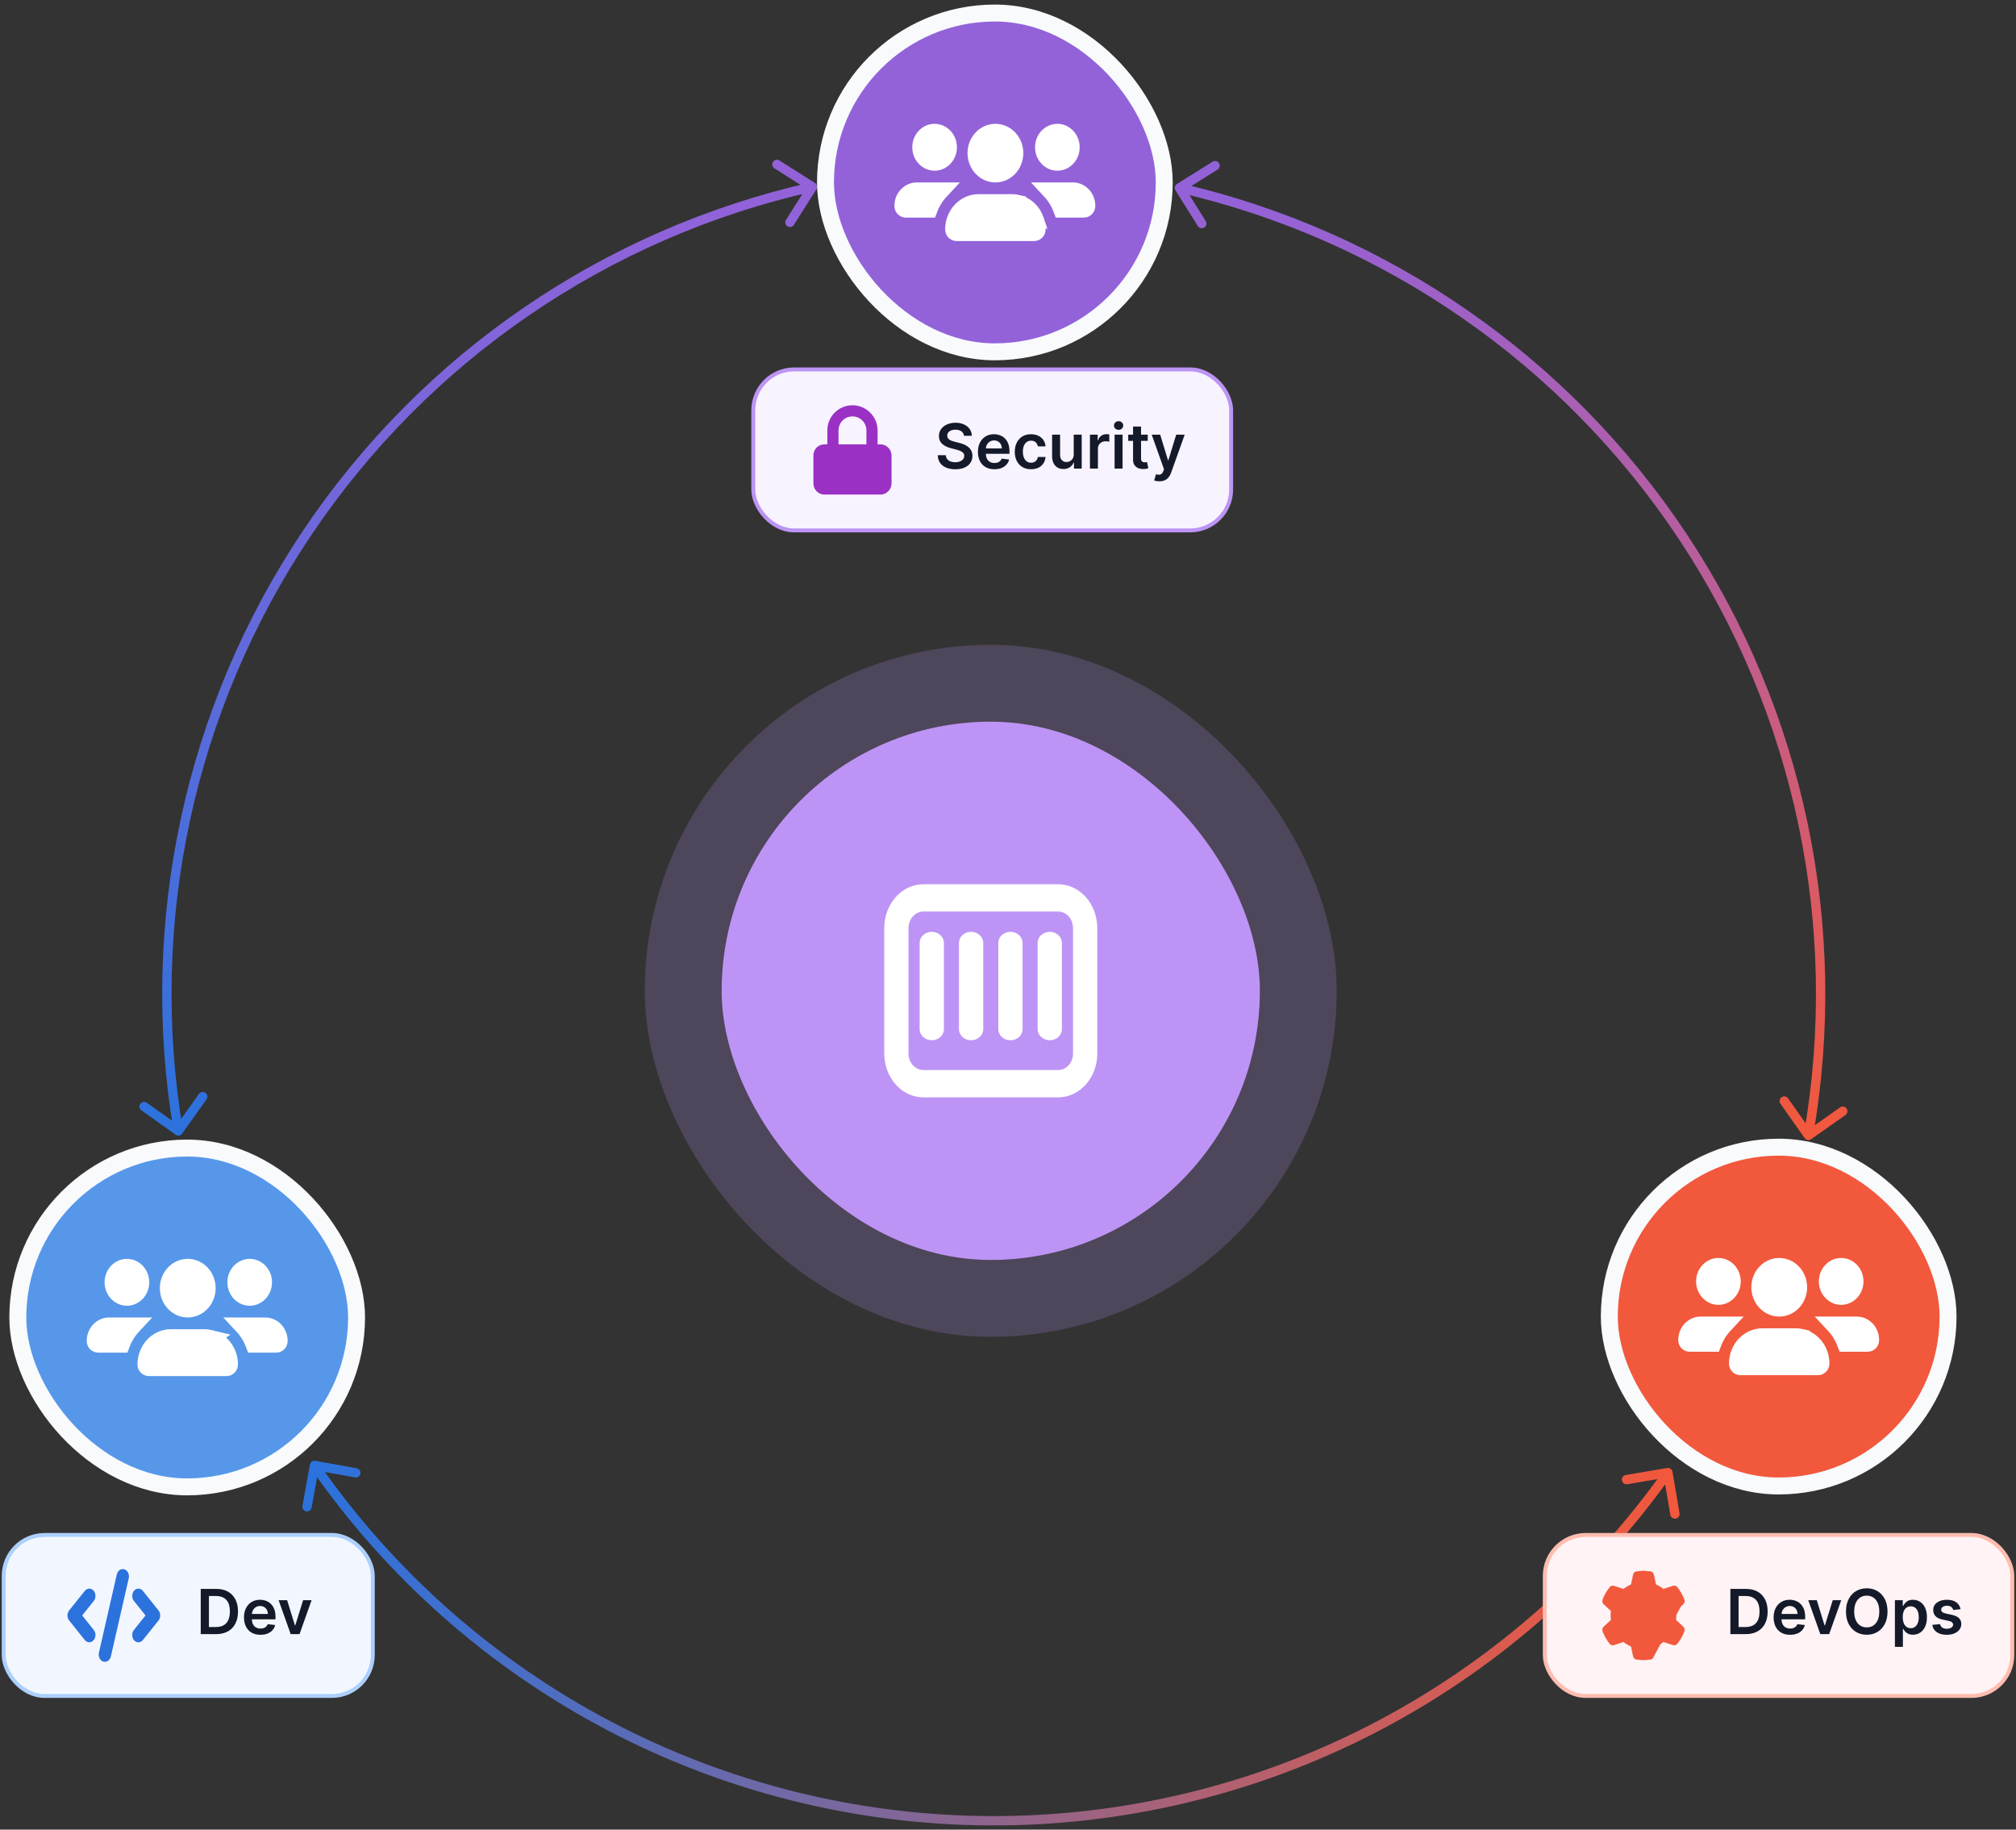 <svg xmlns="http://www.w3.org/2000/svg" width="216" height="196" viewBox="0 0 216 196" fill="none"><rect x="0" y="0" width="216" height="196" fill="#333333" stroke="none"/><rect x="172.426" y="122.893" width="36.294" height="36.294" rx="18.147" fill="#F2583C"></rect><rect x="172.426" y="122.893" width="36.294" height="36.294" rx="18.147" stroke="#F8FAFC" stroke-width="1.815"></rect><path d="M182.202 141.936H184.764C184.239 142.499 183.822 143.169 183.545 143.909H181.007C180.881 143.909 180.708 143.792 180.708 143.551C180.708 142.619 181.419 141.936 182.202 141.936ZM186.304 145.091C186.606 144.191 187.312 143.517 188.159 143.282C188.377 143.224 188.604 143.192 188.839 143.192H192.426C192.635 143.192 192.835 143.216 193.019 143.26L193.019 143.261C193.902 143.475 194.643 144.162 194.954 145.091L194.954 145.091L194.956 145.097C195.058 145.394 195.113 145.719 195.113 146.062C195.113 146.303 194.939 146.421 194.814 146.421H186.444C186.318 146.421 186.145 146.303 186.145 146.062C186.145 145.724 186.202 145.397 186.304 145.091ZM197.72 143.909C197.443 143.169 197.026 142.499 196.501 141.936H198.943C199.726 141.936 200.438 142.619 200.438 143.551C200.438 143.792 200.264 143.909 200.139 143.909H197.72ZM185.157 136.116C185.443 136.415 185.61 136.831 185.61 137.273C185.61 137.715 185.443 138.13 185.157 138.43C184.873 138.728 184.498 138.887 184.116 138.887C183.734 138.887 183.358 138.728 183.074 138.43C182.788 138.13 182.621 137.715 182.621 137.273C182.621 136.831 182.788 136.415 183.074 136.116C183.358 135.817 183.734 135.659 184.116 135.659C184.498 135.659 184.873 135.817 185.157 136.116ZM198.311 136.116C198.596 136.415 198.764 136.831 198.764 137.273C198.764 137.715 198.596 138.13 198.311 138.43C198.027 138.728 197.651 138.887 197.269 138.887C196.887 138.887 196.512 138.728 196.228 138.43C195.942 138.13 195.774 137.715 195.774 137.273C195.774 136.831 195.942 136.415 196.228 136.116C196.512 135.817 196.887 135.659 197.269 135.659C197.651 135.659 198.027 135.817 198.311 136.116ZM192.097 139.502C191.701 139.918 191.173 140.143 190.633 140.143C190.092 140.143 189.564 139.918 189.168 139.502C188.771 139.084 188.54 138.509 188.54 137.901C188.54 137.292 188.771 136.717 189.168 136.3C189.564 135.884 190.092 135.659 190.633 135.659C191.173 135.659 191.701 135.884 192.097 136.3C192.495 136.717 192.725 137.292 192.725 137.901C192.725 138.509 192.495 139.084 192.097 139.502Z" fill="white" stroke="white" stroke-width="1.794"></path><rect x="1.909" y="122.989" width="36.294" height="36.294" rx="18.147" fill="#5697EA"></rect><rect x="1.909" y="122.989" width="36.294" height="36.294" rx="18.147" stroke="#F8FAFC" stroke-width="1.815"></rect><path d="M11.685 142.032H14.247C13.722 142.595 13.305 143.265 13.027 144.005H10.489C10.364 144.005 10.19 143.887 10.19 143.646C10.19 142.715 10.902 142.032 11.685 142.032ZM15.787 145.186C16.089 144.286 16.795 143.613 17.642 143.378C17.86 143.319 18.087 143.288 18.322 143.288H21.909C22.117 143.288 22.318 143.311 22.502 143.356L22.501 143.357C23.384 143.57 24.125 144.258 24.437 145.187L24.437 145.187L24.439 145.193C24.54 145.489 24.596 145.815 24.596 146.158C24.596 146.398 24.422 146.516 24.297 146.516H15.926C15.801 146.516 15.627 146.398 15.627 146.158C15.627 145.82 15.685 145.492 15.787 145.186ZM27.203 144.005C26.926 143.265 26.509 142.595 25.984 142.032H28.426C29.209 142.032 29.921 142.715 29.921 143.646C29.921 143.887 29.747 144.005 29.622 144.005H27.203ZM14.64 136.211C14.925 136.511 15.093 136.927 15.093 137.369C15.093 137.81 14.925 138.226 14.64 138.526C14.356 138.824 13.98 138.983 13.598 138.983C13.216 138.983 12.841 138.824 12.557 138.526C12.271 138.226 12.104 137.81 12.104 137.369C12.104 136.927 12.271 136.511 12.557 136.211C12.841 135.913 13.216 135.754 13.598 135.754C13.98 135.754 14.356 135.913 14.64 136.211ZM27.794 136.211C28.079 136.511 28.247 136.927 28.247 137.369C28.247 137.81 28.079 138.226 27.794 138.526C27.509 138.824 27.134 138.983 26.752 138.983C26.37 138.983 25.994 138.824 25.71 138.526C25.425 138.226 25.257 137.81 25.257 137.369C25.257 136.927 25.425 136.511 25.71 136.211C25.994 135.913 26.37 135.754 26.752 135.754C27.134 135.754 27.509 135.913 27.794 136.211ZM21.58 139.597C21.183 140.013 20.656 140.238 20.115 140.238C19.575 140.238 19.047 140.013 18.651 139.597C18.253 139.18 18.023 138.605 18.023 137.996C18.023 137.388 18.253 136.813 18.651 136.395C19.047 135.979 19.575 135.754 20.115 135.754C20.656 135.754 21.183 135.979 21.58 136.395C21.977 136.813 22.208 137.388 22.208 137.996C22.208 138.605 21.977 139.18 21.58 139.597Z" fill="white" stroke="white" stroke-width="1.794"></path><path d="M126.106 19.708C125.872 19.854 125.801 20.163 125.948 20.397L128.334 24.212C128.48 24.446 128.789 24.517 129.023 24.371C129.257 24.225 129.328 23.916 129.182 23.682L127.061 20.291L130.452 18.17C130.686 18.023 130.757 17.715 130.611 17.481C130.464 17.247 130.156 17.175 129.922 17.322L126.106 19.708ZM180.281 57.459L179.865 57.735L180.281 57.459ZM193.352 121.917C193.511 122.143 193.822 122.197 194.048 122.038L197.728 119.448C197.954 119.289 198.008 118.977 197.849 118.751C197.69 118.525 197.378 118.471 197.152 118.63L193.882 120.933L191.579 117.662C191.42 117.436 191.108 117.382 190.882 117.541C190.657 117.7 190.602 118.012 190.761 118.237L193.352 121.917ZM126.259 20.619C148.217 25.68 167.401 38.963 179.865 57.735L180.698 57.182C168.092 38.197 148.691 24.763 126.484 19.645L126.259 20.619ZM179.865 57.735C192.329 76.508 197.125 99.343 193.268 121.544L194.253 121.715C198.154 99.262 193.303 76.168 180.698 57.182L179.865 57.735Z" fill="url(#paint0_linear_318_23886)"></path><path d="M18.815 121.557C19.04 121.717 19.352 121.664 19.512 121.44L22.122 117.774C22.282 117.549 22.23 117.237 22.005 117.077C21.78 116.916 21.468 116.969 21.308 117.194L18.987 120.452L15.729 118.132C15.504 117.972 15.192 118.024 15.032 118.249C14.872 118.474 14.924 118.786 15.149 118.947L18.815 121.557ZM32.932 57.053L33.347 57.332L32.932 57.053ZM87.466 20.287C87.614 20.054 87.544 19.745 87.311 19.597L83.508 17.19C83.275 17.043 82.966 17.112 82.819 17.345C82.671 17.579 82.74 17.888 82.974 18.035L86.353 20.175L84.214 23.555C84.067 23.788 84.136 24.097 84.369 24.244C84.603 24.392 84.912 24.323 85.059 24.089L87.466 20.287ZM19.598 121.067C15.861 98.845 20.782 76.037 33.347 57.332L32.517 56.774C19.809 75.691 14.832 98.759 18.612 121.232L19.598 121.067ZM33.347 57.332C45.913 38.627 65.168 25.449 87.153 20.507L86.934 19.532C64.699 24.53 45.225 37.858 32.517 56.774L33.347 57.332Z" fill="url(#paint1_linear_318_23886)"></path><path d="M179.198 157.671C179.152 157.399 178.893 157.216 178.621 157.262L174.184 158.014C173.912 158.06 173.729 158.318 173.775 158.59C173.821 158.862 174.079 159.046 174.352 159L178.295 158.331L178.964 162.275C179.01 162.547 179.268 162.731 179.54 162.684C179.812 162.638 179.996 162.38 179.95 162.108L179.198 157.671ZM146.909 185.285L147.137 185.73L146.909 185.285ZM105.999 195.05L105.997 195.55L105.999 195.05ZM65.197 184.85L64.964 185.292L65.197 184.85ZM33.785 156.489C33.513 156.44 33.253 156.621 33.204 156.893L32.405 161.321C32.355 161.593 32.536 161.853 32.808 161.902C33.08 161.951 33.34 161.77 33.389 161.499L34.099 157.562L38.035 158.273C38.307 158.322 38.567 158.141 38.616 157.869C38.665 157.598 38.485 157.338 38.213 157.289L33.785 156.489ZM178.297 157.465C170.108 168.996 159.264 178.385 146.68 184.84L147.137 185.73C159.863 179.202 170.831 169.706 179.112 158.044L178.297 157.465ZM146.68 184.84C134.097 191.295 120.144 194.626 106.002 194.55L105.997 195.55C120.299 195.627 134.41 192.258 147.137 185.73L146.68 184.84ZM106.002 194.55C91.86 194.475 77.943 190.996 65.43 184.407L64.964 185.292C77.62 191.956 91.694 195.474 105.997 195.55L106.002 194.55ZM65.43 184.407C52.916 177.818 42.172 168.314 34.106 156.696L33.285 157.267C41.442 169.016 52.308 178.628 64.964 185.292L65.43 184.407Z" fill="url(#paint2_linear_318_23886)"></path><rect x="88.446" y="1.396" width="36.294" height="36.294" rx="18.147" fill="#9362D9"></rect><rect x="88.446" y="1.396" width="36.294" height="36.294" rx="18.147" stroke="#F8FAFC" stroke-width="1.815"></rect><path d="M98.222 20.439H100.784C100.258 21.002 99.841 21.672 99.564 22.412H97.026C96.901 22.412 96.727 22.294 96.727 22.054C96.727 21.122 97.439 20.439 98.222 20.439ZM102.323 23.594C102.626 22.694 103.332 22.02 104.179 21.785C104.397 21.727 104.624 21.695 104.858 21.695H108.446C108.654 21.695 108.855 21.719 109.038 21.763L109.038 21.764C109.921 21.978 110.662 22.665 110.974 23.594L110.973 23.594L110.976 23.6C111.077 23.897 111.133 24.222 111.133 24.565C111.133 24.806 110.959 24.924 110.834 24.924H102.463C102.338 24.924 102.164 24.806 102.164 24.565C102.164 24.227 102.222 23.9 102.323 23.594ZM113.74 22.412C113.463 21.672 113.045 21.002 112.521 20.439H114.963C115.746 20.439 116.458 21.122 116.458 22.054C116.458 22.294 116.284 22.412 116.159 22.412H113.74ZM101.177 14.619C101.462 14.918 101.63 15.334 101.63 15.776C101.63 16.218 101.462 16.633 101.177 16.933C100.893 17.231 100.517 17.39 100.135 17.39C99.753 17.39 99.377 17.231 99.094 16.933C98.808 16.633 98.64 16.218 98.64 15.776C98.64 15.334 98.808 14.918 99.094 14.619C99.377 14.32 99.753 14.162 100.135 14.162C100.517 14.162 100.893 14.32 101.177 14.619ZM114.33 14.619C114.616 14.918 114.783 15.334 114.783 15.776C114.783 16.218 114.616 16.633 114.33 16.933C114.046 17.231 113.671 17.39 113.289 17.39C112.907 17.39 112.531 17.231 112.247 16.933C111.962 16.633 111.794 16.218 111.794 15.776C111.794 15.334 111.962 14.918 112.247 14.619C112.531 14.32 112.907 14.162 113.289 14.162C113.671 14.162 114.046 14.32 114.33 14.619ZM108.117 18.005C107.72 18.421 107.193 18.646 106.652 18.646C106.112 18.646 105.584 18.421 105.188 18.005C104.79 17.587 104.56 17.012 104.56 16.404C104.56 15.795 104.79 15.22 105.188 14.803C105.584 14.386 106.112 14.162 106.652 14.162C107.193 14.162 107.72 14.386 108.117 14.803C108.514 15.22 108.745 15.795 108.745 16.404C108.745 17.012 108.514 17.587 108.117 18.005Z" fill="white" stroke="white" stroke-width="1.794"></path><rect x="0.397" y="164.436" width="39.543" height="17.245" rx="4.383" fill="#F2F7FF"></rect><rect x="0.397" y="164.436" width="39.543" height="17.245" rx="4.383" stroke="#ACD0FC" stroke-width="0.421"></rect><g clip-path="url(#clip0_318_23886)"><path d="M13.285 168.298C13.031 168.206 12.766 168.391 12.693 168.709L10.779 177.08C10.706 177.398 10.854 177.728 11.108 177.82C11.362 177.912 11.627 177.727 11.7 177.409L13.614 169.038C13.687 168.72 13.539 168.389 13.285 168.298ZM14.49 170.542C14.303 170.776 14.303 171.155 14.49 171.388L15.825 173.059L14.489 174.729C14.302 174.963 14.302 175.342 14.489 175.576C14.676 175.809 14.979 175.809 15.166 175.576L16.841 173.483C17.028 173.25 17.028 172.87 16.841 172.637L15.166 170.544C14.979 170.31 14.676 170.31 14.489 170.544L14.49 170.542ZM9.905 170.542C9.718 170.308 9.414 170.308 9.227 170.542L7.553 172.635C7.366 172.868 7.366 173.248 7.553 173.481L9.227 175.574C9.414 175.808 9.718 175.808 9.905 175.574C10.092 175.34 10.092 174.961 9.905 174.728L8.568 173.059L9.905 171.388C10.092 171.155 10.092 170.776 9.905 170.542Z" fill="#2C72DD" stroke="#2C72DD" stroke-width="0.368"></path></g><path d="M23.149 175.059H21.507V170.214H23.182C23.663 170.214 24.076 170.311 24.421 170.505C24.768 170.698 25.035 170.975 25.221 171.336C25.407 171.697 25.5 172.129 25.5 172.632C25.5 173.136 25.406 173.57 25.218 173.933C25.032 174.295 24.764 174.574 24.412 174.768C24.062 174.962 23.641 175.059 23.149 175.059ZM22.385 174.299H23.106C23.444 174.299 23.725 174.238 23.951 174.115C24.176 173.99 24.346 173.805 24.459 173.559C24.573 173.311 24.63 173.002 24.63 172.632C24.63 172.261 24.573 171.954 24.459 171.709C24.346 171.463 24.178 171.28 23.955 171.158C23.735 171.035 23.46 170.974 23.132 170.974H22.385V174.299ZM27.904 175.13C27.54 175.13 27.225 175.054 26.96 174.902C26.697 174.75 26.495 174.533 26.353 174.254C26.211 173.974 26.14 173.643 26.14 173.263C26.14 172.89 26.211 172.562 26.353 172.279C26.496 171.996 26.696 171.775 26.953 171.617C27.21 171.458 27.512 171.378 27.859 171.378C28.083 171.378 28.295 171.414 28.493 171.487C28.694 171.558 28.87 171.668 29.023 171.818C29.178 171.968 29.299 172.159 29.387 172.391C29.476 172.621 29.52 172.895 29.52 173.214V173.476H26.542V172.899H28.699C28.698 172.735 28.662 172.589 28.593 172.461C28.523 172.332 28.426 172.23 28.302 172.156C28.179 172.082 28.035 172.045 27.871 172.045C27.696 172.045 27.542 172.088 27.41 172.173C27.277 172.257 27.174 172.367 27.1 172.504C27.028 172.64 26.991 172.789 26.989 172.951V173.455C26.989 173.666 27.028 173.848 27.105 173.999C27.182 174.149 27.29 174.264 27.429 174.344C27.568 174.423 27.73 174.463 27.916 174.463C28.041 174.463 28.153 174.445 28.254 174.411C28.355 174.374 28.443 174.321 28.517 174.252C28.591 174.183 28.647 174.097 28.685 173.994L29.484 174.084C29.434 174.295 29.338 174.48 29.196 174.638C29.055 174.794 28.876 174.915 28.657 175.002C28.437 175.087 28.186 175.13 27.904 175.13ZM33.385 171.425L32.092 175.059H31.145L29.852 171.425H30.765L31.599 174.124H31.637L32.475 171.425H33.385Z" fill="#141A29"></path><rect x="165.514" y="164.436" width="50.089" height="17.245" rx="4.383" fill="#FFF3F5"></rect><rect x="165.514" y="164.436" width="50.089" height="17.245" rx="4.383" stroke="#FFBDB0" stroke-width="0.421"></rect><path d="M180.456 171.381C180.376 171.165 180.281 170.957 180.172 170.756C180.172 170.756 180.172 170.756 180.172 170.756L180.087 170.605C180.087 170.605 180.087 170.605 180.087 170.605C179.966 170.4 179.832 170.207 179.684 170.025C179.582 169.899 179.412 169.855 179.259 169.904L179.259 169.904L178.239 170.235L178.228 170.239L178.219 170.232C177.976 170.04 177.706 169.881 177.419 169.76L177.409 169.755L177.406 169.744L177.178 168.677C177.143 168.515 177.021 168.388 176.862 168.361L176.862 168.361C176.61 168.318 176.352 168.296 176.088 168.296C175.823 168.296 175.565 168.318 175.313 168.363L175.313 168.363C175.155 168.389 175.033 168.516 174.998 168.679L174.769 169.746L174.766 169.757L174.756 169.762C174.469 169.882 174.199 170.042 173.956 170.234L173.947 170.241L173.936 170.237L172.916 169.906L172.916 169.906C172.763 169.856 172.593 169.899 172.491 170.026L172.491 170.026C172.344 170.209 172.209 170.402 172.089 170.607C172.089 170.607 172.088 170.607 172.088 170.607L172.003 170.758C171.892 170.963 171.795 171.175 171.715 171.396C171.659 171.55 171.706 171.722 171.826 171.833L171.826 171.833L172.619 172.569L172.627 172.577L172.626 172.588C172.606 172.742 172.595 172.9 172.595 173.06C172.595 173.22 172.606 173.378 172.626 173.534L172.627 173.545L172.619 173.552L171.826 174.289L171.826 174.289C171.706 174.399 171.659 174.572 171.715 174.726C171.795 174.947 171.892 175.159 172.003 175.364C172.003 175.364 172.003 175.364 172.003 175.364L172.088 175.515C172.088 175.515 172.089 175.515 172.089 175.515C172.209 175.719 172.344 175.913 172.491 176.095C172.593 176.22 172.763 176.265 172.916 176.215L173.934 175.883L173.945 175.879L173.954 175.886C174.198 176.078 174.467 176.237 174.754 176.358L174.765 176.362L174.767 176.373L174.996 177.441C175.031 177.603 175.153 177.73 175.311 177.757L175.311 177.757C175.563 177.8 175.822 177.822 176.086 177.822C176.35 177.822 176.609 177.8 176.86 177.757L176.86 177.757C177.019 177.73 177.141 177.603 177.176 177.441L180.456 171.381ZM180.456 171.381L180.454 171.383L180.458 171.396C180.514 171.55 180.467 171.722 180.347 171.833L180.347 171.833L179.554 172.569L179.546 172.577L179.548 172.588C179.568 172.742 179.578 172.9 179.578 173.06C179.578 173.22 179.568 173.378 179.548 173.532L179.546 173.543L179.554 173.55L180.347 174.287L180.347 174.287C180.467 174.397 180.514 174.57 180.458 174.724C180.378 174.945 180.282 175.157 180.171 175.362C180.171 175.362 180.171 175.362 180.17 175.362L180.085 175.513C180.085 175.513 180.085 175.513 180.085 175.513C179.965 175.717 179.83 175.911 179.682 176.093L179.682 176.093C179.58 176.22 179.41 176.263 179.257 176.213L179.257 176.213L178.238 175.883L178.227 175.879L178.218 175.886C177.974 176.078 177.705 176.237 177.417 176.358L177.407 176.362L177.404 176.373L177.176 177.441L180.456 171.381ZM176.088 174.577C176.909 174.577 177.573 173.898 177.573 173.06C177.573 172.222 176.909 171.543 176.088 171.543C175.266 171.543 174.602 172.222 174.602 173.06C174.602 173.898 175.266 174.577 176.088 174.577Z" fill="#F2583C" stroke="#F2583C" stroke-width="0.043"></path><path d="M187.039 175.059H185.397V170.214H187.072C187.553 170.214 187.966 170.311 188.312 170.505C188.658 170.698 188.925 170.975 189.111 171.336C189.297 171.697 189.39 172.129 189.39 172.632C189.39 173.136 189.296 173.57 189.109 173.933C188.923 174.295 188.654 174.574 188.302 174.768C187.952 174.962 187.531 175.059 187.039 175.059ZM186.275 174.299H186.996C187.334 174.299 187.615 174.238 187.841 174.115C188.066 173.99 188.236 173.805 188.349 173.559C188.463 173.311 188.52 173.002 188.52 172.632C188.52 172.261 188.463 171.954 188.349 171.709C188.236 171.463 188.068 171.28 187.846 171.158C187.625 171.035 187.35 170.974 187.022 170.974H186.275V174.299ZM191.794 175.13C191.43 175.13 191.116 175.054 190.851 174.902C190.587 174.75 190.385 174.533 190.243 174.254C190.101 173.974 190.03 173.643 190.03 173.263C190.03 172.89 190.101 172.562 190.243 172.279C190.386 171.996 190.587 171.775 190.844 171.617C191.101 171.458 191.403 171.378 191.749 171.378C191.973 171.378 192.185 171.414 192.383 171.487C192.584 171.558 192.76 171.668 192.913 171.818C193.068 171.968 193.189 172.159 193.277 172.391C193.366 172.621 193.41 172.895 193.41 173.214V173.476H190.432V172.899H192.589C192.588 172.735 192.552 172.589 192.483 172.461C192.413 172.332 192.316 172.23 192.192 172.156C192.069 172.082 191.925 172.045 191.761 172.045C191.586 172.045 191.433 172.088 191.3 172.173C191.168 172.257 191.064 172.367 190.99 172.504C190.918 172.64 190.881 172.789 190.879 172.951V173.455C190.879 173.666 190.918 173.848 190.995 173.999C191.072 174.149 191.18 174.264 191.319 174.344C191.458 174.423 191.62 174.463 191.806 174.463C191.931 174.463 192.044 174.445 192.144 174.411C192.245 174.374 192.333 174.321 192.407 174.252C192.481 174.183 192.537 174.097 192.575 173.994L193.374 174.084C193.324 174.295 193.228 174.48 193.086 174.638C192.946 174.794 192.766 174.915 192.547 175.002C192.327 175.087 192.077 175.13 191.794 175.13ZM197.275 171.425L195.982 175.059H195.035L193.742 171.425H194.655L195.49 174.124H195.527L196.365 171.425H197.275ZM202.234 172.637C202.234 173.158 202.137 173.606 201.941 173.978C201.747 174.348 201.482 174.632 201.146 174.829C200.812 175.026 200.433 175.125 200.009 175.125C199.584 175.125 199.204 175.026 198.868 174.829C198.534 174.63 198.269 174.346 198.074 173.975C197.88 173.603 197.783 173.157 197.783 172.637C197.783 172.115 197.88 171.668 198.074 171.298C198.269 170.926 198.534 170.641 198.868 170.444C199.204 170.247 199.584 170.148 200.009 170.148C200.433 170.148 200.812 170.247 201.146 170.444C201.482 170.641 201.747 170.926 201.941 171.298C202.137 171.668 202.234 172.115 202.234 172.637ZM201.352 172.637C201.352 172.269 201.294 171.959 201.179 171.707C201.066 171.453 200.908 171.261 200.706 171.132C200.504 171.001 200.272 170.936 200.009 170.936C199.745 170.936 199.513 171.001 199.311 171.132C199.109 171.261 198.95 171.453 198.835 171.707C198.722 171.959 198.665 172.269 198.665 172.637C198.665 173.004 198.722 173.315 198.835 173.568C198.95 173.821 199.109 174.012 199.311 174.143C199.513 174.273 199.745 174.337 200.009 174.337C200.272 174.337 200.504 174.273 200.706 174.143C200.908 174.012 201.066 173.821 201.179 173.568C201.294 173.315 201.352 173.004 201.352 172.637ZM203.026 176.421V171.425H203.868V172.026H203.918C203.962 171.938 204.024 171.844 204.105 171.745C204.185 171.644 204.294 171.558 204.431 171.487C204.568 171.414 204.743 171.378 204.956 171.378C205.237 171.378 205.49 171.45 205.715 171.593C205.942 171.735 206.122 171.946 206.255 172.225C206.389 172.502 206.456 172.843 206.456 173.247C206.456 173.646 206.39 173.985 206.259 174.264C206.129 174.543 205.95 174.756 205.725 174.902C205.499 175.049 205.244 175.122 204.959 175.122C204.75 175.122 204.578 175.088 204.441 175.018C204.303 174.949 204.193 174.865 204.109 174.768C204.027 174.668 203.964 174.574 203.918 174.486H203.882V176.421H203.026ZM203.866 173.242C203.866 173.477 203.899 173.683 203.965 173.859C204.033 174.036 204.13 174.174 204.256 174.273C204.384 174.371 204.538 174.42 204.72 174.42C204.909 174.42 205.067 174.37 205.195 174.269C205.323 174.166 205.419 174.027 205.484 173.85C205.55 173.672 205.583 173.469 205.583 173.242C205.583 173.017 205.551 172.816 205.486 172.641C205.421 172.466 205.325 172.329 205.197 172.23C205.07 172.13 204.91 172.081 204.72 172.081C204.537 172.081 204.381 172.129 204.254 172.225C204.126 172.321 204.029 172.456 203.963 172.629C203.898 172.803 203.866 173.007 203.866 173.242ZM210.06 172.386L209.28 172.471C209.258 172.392 209.219 172.318 209.164 172.249C209.11 172.179 209.038 172.123 208.946 172.081C208.855 172.038 208.743 172.017 208.611 172.017C208.432 172.017 208.283 172.055 208.161 172.133C208.041 172.21 207.982 172.31 207.984 172.433C207.982 172.539 208.021 172.625 208.1 172.691C208.18 172.757 208.313 172.812 208.497 172.854L209.117 172.987C209.46 173.061 209.716 173.178 209.883 173.339C210.052 173.5 210.137 173.71 210.139 173.971C210.137 174.199 210.07 174.401 209.937 174.576C209.807 174.75 209.624 174.885 209.391 174.983C209.158 175.081 208.89 175.13 208.587 175.13C208.142 175.13 207.784 175.037 207.513 174.85C207.242 174.663 207.08 174.402 207.028 174.068L207.863 173.987C207.901 174.151 207.981 174.275 208.104 174.358C208.227 174.442 208.387 174.484 208.585 174.484C208.788 174.484 208.951 174.442 209.074 174.358C209.199 174.275 209.261 174.172 209.261 174.049C209.261 173.945 209.221 173.859 209.14 173.791C209.062 173.723 208.939 173.671 208.771 173.635L208.152 173.505C207.803 173.432 207.545 173.31 207.378 173.138C207.211 172.965 207.128 172.745 207.13 172.48C207.128 172.257 207.189 172.063 207.312 171.899C207.437 171.733 207.609 171.605 207.83 171.515C208.052 171.424 208.309 171.378 208.599 171.378C209.024 171.378 209.36 171.469 209.604 171.65C209.85 171.832 210.002 172.077 210.06 172.386Z" fill="#141A29"></path><rect x="80.708" y="39.575" width="51.199" height="17.245" rx="4.383" fill="#F8F4FF"></rect><rect x="80.708" y="39.575" width="51.199" height="17.245" rx="4.383" stroke="#BD94F5" stroke-width="0.421"></rect><path d="M94.326 47.599H94.027V46.104C94.027 44.628 92.812 43.413 91.336 43.413C89.841 43.413 88.644 44.628 88.644 46.104V47.599H88.345C87.672 47.599 87.149 48.123 87.149 48.796V51.786C87.149 52.44 87.672 52.982 88.345 52.982H94.326C94.98 52.982 95.522 52.44 95.522 51.786V48.796C95.522 48.142 94.98 47.599 94.326 47.599ZM89.841 46.104C89.841 45.282 90.495 44.609 91.336 44.609C92.158 44.609 92.831 45.282 92.831 46.104V47.599H89.841V46.104Z" fill="#9A31C4"></path><path d="M103.279 46.685C103.257 46.478 103.164 46.317 103 46.202C102.837 46.087 102.626 46.03 102.366 46.03C102.183 46.03 102.026 46.057 101.895 46.112C101.764 46.168 101.664 46.242 101.595 46.337C101.525 46.432 101.49 46.54 101.488 46.661C101.488 46.762 101.511 46.85 101.557 46.924C101.604 46.998 101.668 47.061 101.748 47.113C101.829 47.163 101.918 47.206 102.016 47.241C102.114 47.275 102.212 47.304 102.311 47.328L102.766 47.442C102.948 47.484 103.124 47.542 103.293 47.614C103.463 47.687 103.615 47.778 103.75 47.889C103.885 47.999 103.992 48.132 104.071 48.288C104.15 48.445 104.189 48.627 104.189 48.837C104.189 49.121 104.117 49.371 103.972 49.587C103.827 49.801 103.617 49.969 103.343 50.091C103.07 50.211 102.74 50.271 102.352 50.271C101.975 50.271 101.648 50.212 101.37 50.096C101.094 49.979 100.878 49.809 100.722 49.585C100.567 49.361 100.484 49.088 100.471 48.766H101.335C101.347 48.935 101.399 49.075 101.491 49.187C101.582 49.299 101.701 49.383 101.848 49.438C101.996 49.493 102.162 49.521 102.345 49.521C102.535 49.521 102.702 49.492 102.846 49.436C102.991 49.377 103.105 49.297 103.187 49.194C103.269 49.09 103.31 48.969 103.312 48.83C103.31 48.704 103.273 48.6 103.201 48.518C103.128 48.434 103.027 48.365 102.896 48.31C102.766 48.253 102.615 48.203 102.442 48.158L101.89 48.017C101.491 47.914 101.176 47.759 100.944 47.55C100.714 47.341 100.599 47.062 100.599 46.715C100.599 46.43 100.676 46.18 100.831 45.966C100.987 45.751 101.199 45.585 101.467 45.467C101.735 45.347 102.039 45.287 102.378 45.287C102.721 45.287 103.023 45.347 103.281 45.467C103.541 45.585 103.746 45.75 103.894 45.961C104.042 46.171 104.119 46.412 104.123 46.685H103.279ZM106.542 50.268C106.178 50.268 105.864 50.193 105.599 50.041C105.335 49.888 105.133 49.672 104.991 49.393C104.849 49.112 104.778 48.782 104.778 48.402C104.778 48.028 104.849 47.7 104.991 47.418C105.134 47.134 105.334 46.913 105.592 46.756C105.849 46.596 106.151 46.517 106.497 46.517C106.721 46.517 106.933 46.553 107.131 46.626C107.332 46.697 107.508 46.807 107.661 46.957C107.816 47.107 107.937 47.297 108.025 47.529C108.114 47.759 108.158 48.034 108.158 48.352V48.615H105.18V48.038H107.337C107.336 47.874 107.3 47.728 107.231 47.6C107.161 47.471 107.064 47.369 106.94 47.295C106.817 47.221 106.673 47.184 106.509 47.184C106.334 47.184 106.18 47.226 106.048 47.312C105.916 47.395 105.812 47.506 105.738 47.643C105.666 47.778 105.629 47.927 105.627 48.09V48.594C105.627 48.805 105.666 48.986 105.743 49.138C105.82 49.287 105.928 49.403 106.067 49.483C106.206 49.562 106.368 49.601 106.554 49.601C106.679 49.601 106.791 49.584 106.892 49.549C106.993 49.513 107.081 49.46 107.155 49.391C107.229 49.321 107.285 49.235 107.323 49.133L108.122 49.223C108.072 49.434 107.976 49.619 107.834 49.776C107.693 49.932 107.514 50.054 107.295 50.141C107.075 50.226 106.825 50.268 106.542 50.268ZM110.467 50.268C110.104 50.268 109.793 50.189 109.533 50.029C109.274 49.87 109.075 49.65 108.934 49.369C108.795 49.087 108.726 48.762 108.726 48.395C108.726 48.026 108.797 47.7 108.939 47.418C109.081 47.134 109.281 46.913 109.54 46.756C109.8 46.596 110.107 46.517 110.462 46.517C110.757 46.517 111.018 46.571 111.245 46.68C111.474 46.787 111.656 46.94 111.792 47.137C111.927 47.332 112.004 47.561 112.023 47.822H111.205C111.172 47.648 111.093 47.502 110.968 47.385C110.845 47.267 110.681 47.208 110.474 47.208C110.299 47.208 110.145 47.255 110.013 47.349C109.88 47.443 109.777 47.577 109.703 47.752C109.63 47.927 109.594 48.136 109.594 48.381C109.594 48.628 109.63 48.841 109.703 49.019C109.776 49.196 109.877 49.332 110.008 49.428C110.141 49.523 110.296 49.571 110.474 49.571C110.6 49.571 110.713 49.547 110.812 49.499C110.913 49.451 110.998 49.38 111.065 49.289C111.133 49.197 111.18 49.086 111.205 48.956H112.023C112.003 49.212 111.927 49.44 111.796 49.639C111.665 49.836 111.487 49.991 111.262 50.103C111.036 50.213 110.771 50.268 110.467 50.268ZM115.042 48.669V46.564H115.898V50.197H115.068V49.551H115.03C114.948 49.755 114.813 49.921 114.626 50.051C114.44 50.18 114.21 50.245 113.937 50.245C113.699 50.245 113.489 50.192 113.306 50.086C113.125 49.979 112.983 49.824 112.88 49.62C112.778 49.415 112.726 49.168 112.726 48.877V46.564H113.583V48.745C113.583 48.975 113.646 49.158 113.772 49.294C113.898 49.429 114.064 49.497 114.269 49.497C114.395 49.497 114.517 49.466 114.635 49.405C114.753 49.343 114.85 49.252 114.926 49.13C115.003 49.008 115.042 48.854 115.042 48.669ZM116.779 50.197V46.564H117.609V47.17H117.647C117.713 46.96 117.827 46.798 117.987 46.685C118.15 46.57 118.335 46.512 118.543 46.512C118.591 46.512 118.643 46.514 118.702 46.519C118.762 46.522 118.811 46.528 118.851 46.536V47.323C118.815 47.311 118.757 47.3 118.678 47.29C118.601 47.279 118.526 47.274 118.453 47.274C118.297 47.274 118.157 47.308 118.032 47.376C117.909 47.442 117.812 47.534 117.741 47.652C117.671 47.77 117.635 47.907 117.635 48.061V50.197H116.779ZM119.42 50.197V46.564H120.276V50.197H119.42ZM119.85 46.048C119.715 46.048 119.598 46.004 119.5 45.914C119.402 45.822 119.353 45.713 119.353 45.585C119.353 45.456 119.402 45.346 119.5 45.256C119.598 45.165 119.715 45.119 119.85 45.119C119.987 45.119 120.104 45.165 120.2 45.256C120.298 45.346 120.347 45.456 120.347 45.585C120.347 45.713 120.298 45.822 120.2 45.914C120.104 46.004 119.987 46.048 119.85 46.048ZM122.971 46.564V47.226H120.882V46.564H122.971ZM121.398 45.694H122.254V49.105C122.254 49.22 122.271 49.308 122.306 49.369C122.342 49.429 122.389 49.47 122.448 49.492C122.506 49.514 122.571 49.526 122.642 49.526C122.695 49.526 122.744 49.522 122.788 49.514C122.834 49.506 122.869 49.499 122.892 49.492L123.037 50.162C122.991 50.178 122.926 50.195 122.84 50.214C122.757 50.233 122.654 50.244 122.533 50.247C122.319 50.253 122.125 50.221 121.953 50.15C121.782 50.077 121.645 49.965 121.544 49.814C121.445 49.663 121.396 49.474 121.398 49.246V45.694ZM124.219 51.56C124.102 51.56 123.994 51.55 123.895 51.531C123.797 51.514 123.719 51.493 123.661 51.47L123.859 50.803C123.984 50.839 124.095 50.856 124.193 50.855C124.291 50.853 124.377 50.822 124.451 50.763C124.526 50.704 124.59 50.606 124.642 50.469L124.716 50.273L123.398 46.564H124.306L125.144 49.308H125.182L126.021 46.564H126.932L125.477 50.637C125.409 50.83 125.319 50.994 125.208 51.132C125.096 51.27 124.958 51.376 124.796 51.449C124.635 51.523 124.443 51.56 124.219 51.56Z" fill="#141A29"></path><rect x="77.318" y="77.307" width="57.671" height="57.671" rx="28.835" fill="#BD94F5"></rect><rect x="73.201" y="73.19" width="65.905" height="65.905" rx="32.952" stroke="#BD94F5" stroke-opacity="0.2" stroke-width="8.234"></rect><path fill-rule="evenodd" clip-rule="evenodd" d="M94.74 99.438C94.74 96.836 96.615 94.727 98.93 94.727H113.378C115.692 94.727 117.568 96.836 117.568 99.438V112.843C117.568 115.445 115.692 117.555 113.378 117.555H98.93C96.615 117.555 94.74 115.445 94.74 112.843V99.438ZM98.93 97.651C98.052 97.651 97.34 98.451 97.34 99.438V112.843C97.34 113.83 98.052 114.63 98.93 114.63H113.378C114.255 114.63 114.967 113.83 114.967 112.843V99.438C114.967 98.451 114.255 97.651 113.378 97.651H98.93Z" fill="white"></path><path fill-rule="evenodd" clip-rule="evenodd" d="M99.832 99.823C100.55 99.823 101.133 100.355 101.133 101.011V110.252C101.133 110.908 100.55 111.44 99.832 111.44C99.114 111.44 98.532 110.908 98.532 110.252V101.011C98.532 100.355 99.114 99.823 99.832 99.823ZM104.046 99.823C104.764 99.823 105.347 100.355 105.347 101.011V110.252C105.347 110.908 104.764 111.44 104.046 111.44C103.328 111.44 102.746 110.908 102.746 110.252V101.011C102.746 100.355 103.328 99.823 104.046 99.823ZM108.26 99.823C108.979 99.823 109.561 100.355 109.561 101.011V110.252C109.561 110.908 108.979 111.44 108.26 111.44C107.542 111.44 106.96 110.908 106.96 110.252V101.011C106.96 100.355 107.542 99.823 108.26 99.823ZM112.474 99.823C113.193 99.823 113.775 100.355 113.775 101.011V110.252C113.775 110.908 113.193 111.44 112.474 111.44C111.756 111.44 111.174 110.908 111.174 110.252V101.011C111.174 100.355 111.756 99.823 112.474 99.823Z" fill="white"></path><defs><linearGradient id="paint0_linear_318_23886" x1="160.72" y1="20.132" x2="160.72" y2="121.629" gradientUnits="userSpaceOnUse"><stop stop-color="#9362D9"></stop><stop offset="1" stop-color="#F2583C"></stop></linearGradient><linearGradient id="paint1_linear_318_23886" x1="52.461" y1="20.02" x2="52.461" y2="121.15" gradientUnits="userSpaceOnUse"><stop stop-color="#9362D9"></stop><stop offset="1" stop-color="#2C72DD"></stop></linearGradient><linearGradient id="paint2_linear_318_23886" x1="33.696" y1="176.017" x2="178.705" y2="176.017" gradientUnits="userSpaceOnUse"><stop stop-color="#2C72DD"></stop><stop offset="1" stop-color="#F2583C"></stop></linearGradient><clipPath id="clip0_318_23886"><rect width="11.777" height="11.777" fill="white" transform="translate(6.308 167.17)"></rect></clipPath></defs></svg>